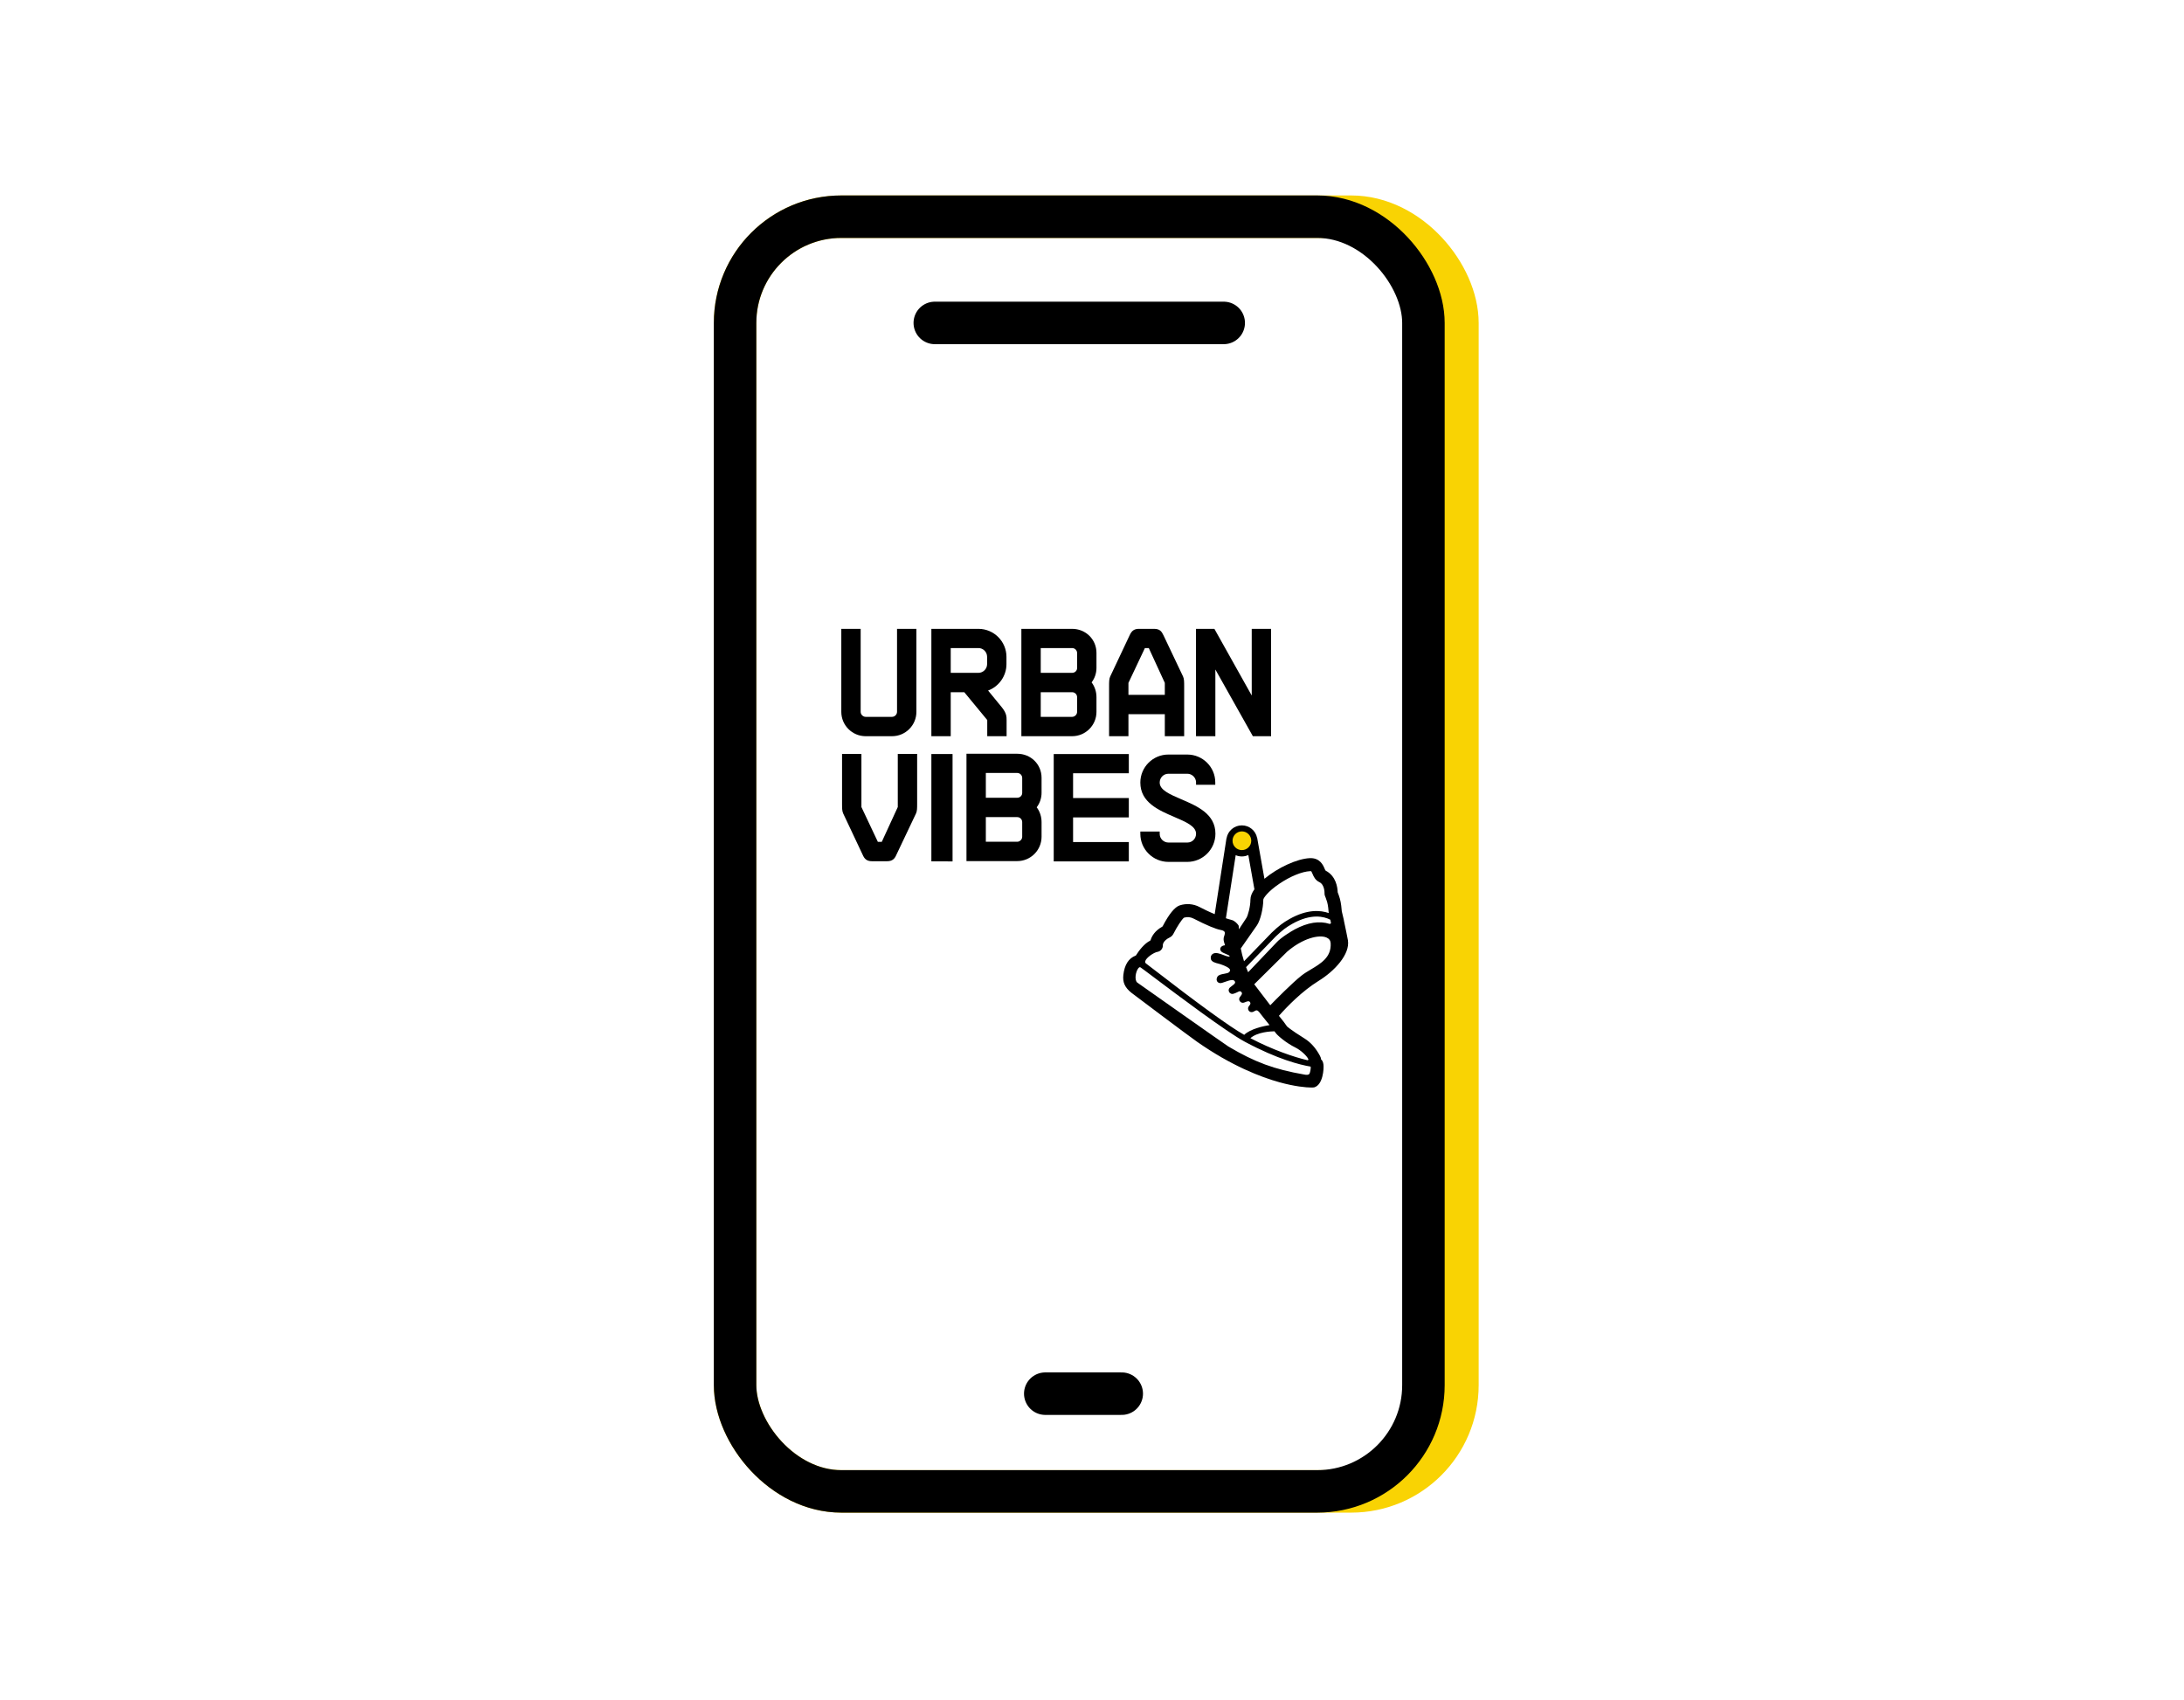 <svg width="257" height="200" viewBox="0 0 257 200" fill="none" xmlns="http://www.w3.org/2000/svg">
<rect x="86.5" y="25.5" width="85" height="150" rx="12.5" stroke="#F9D303" stroke-width="5"/>
<rect x="86.5" y="25.5" width="81" height="150" rx="12.5" stroke="black" stroke-width="5"/>
<path fill-rule="evenodd" clip-rule="evenodd" d="M155.183 115.416C157.026 114.281 158.886 112.302 158.615 110.641C158.594 110.506 158.236 108.735 158.134 108.292L158.143 108.29L157.896 107.247C157.895 107.242 157.895 107.236 157.894 107.231C157.878 107.006 157.812 106.233 157.658 105.715C157.584 105.465 157.503 105.232 157.419 105.02C157.413 105.007 157.41 104.993 157.41 104.977C157.393 104.433 157.222 103.099 156.012 102.463C155.985 102.448 155.965 102.429 155.953 102.404C155.926 102.352 155.898 102.284 155.874 102.229L155.868 102.215C155.705 101.829 155.325 100.924 154.115 100.984C152.623 101.055 150.358 102.105 148.791 103.412L147.936 98.59L147.926 98.592C147.758 97.755 147.02 97.126 146.134 97.126C145.228 97.126 144.479 97.785 144.333 98.649L144.324 98.648L142.938 107.573C142.205 107.272 141.635 106.98 141.139 106.726C140.422 106.358 139.604 106.291 138.837 106.537L138.823 106.542C138.242 106.729 137.568 107.555 136.817 108.995C136.805 109.017 136.787 109.035 136.765 109.048C135.886 109.537 135.537 110.171 135.399 110.616C135.387 110.654 135.361 110.686 135.326 110.702C134.692 111.013 134.037 111.829 133.663 112.441C133.654 112.445 133.642 112.449 133.627 112.455C132.808 112.77 132.324 113.532 132.189 114.72C132.091 115.59 132.361 116.197 133.124 116.815C133.189 116.865 139.728 121.797 140.886 122.606C144.944 125.441 148.379 126.751 150.545 127.352C152.37 127.857 153.703 127.976 154.315 127.976C154.497 127.976 154.615 127.965 154.664 127.951L154.677 127.947C155.687 127.625 155.798 125.749 155.737 125.274C155.698 124.975 155.61 124.784 155.446 124.653C155.463 124.561 155.42 124.424 155.315 124.227C154.825 123.318 154.231 122.655 153.497 122.198C151.809 121.146 151.44 120.775 151.439 120.775L151.428 120.756C151.255 120.482 150.916 120.051 150.497 119.536C151.427 118.483 153.202 116.637 155.183 115.416V115.416ZM146.482 122.586C150.343 124.657 152.988 125.308 154.22 125.512C154.223 125.513 154.226 125.514 154.228 125.514L154.23 125.519C154.256 125.611 154.226 125.962 154.129 126.259L154.127 126.266C154.11 126.338 154.072 126.39 154.012 126.425C153.825 126.538 153.496 126.452 153.485 126.449C149.928 125.83 147.676 124.999 144.558 123.154C144.252 122.974 134.1 115.815 133.81 115.611C133.471 115.276 133.644 114.333 133.943 113.95C134.041 113.825 134.129 113.786 134.206 113.835C134.315 113.903 134.924 114.361 135.766 114.994C138.541 117.081 144.313 121.422 146.482 122.586V122.586ZM136.837 111.184C136.839 111.149 136.875 110.684 137.647 110.314C137.83 110.227 137.986 110.072 138.085 109.877C138.511 109.04 139.062 108.198 139.311 108C139.322 107.992 139.333 107.986 139.345 107.983C139.708 107.875 140.097 107.913 140.441 108.089C141.985 108.881 143.076 109.337 143.677 109.442C143.692 109.446 143.695 109.446 143.708 109.448C143.812 109.464 144.035 109.542 144.102 109.657C144.155 109.745 144.137 109.932 144.054 110.158C143.986 110.346 143.909 110.559 144.152 111.236C143.923 111.248 143.714 111.358 143.63 111.516C143.562 111.642 143.578 111.786 143.674 111.921C143.772 112.059 144.003 112.154 144.248 112.255C144.426 112.328 144.67 112.429 144.7 112.505C144.702 112.51 144.703 112.514 144.699 112.523C144.679 112.566 144.671 112.584 144.543 112.566C144.387 112.545 144.188 112.468 143.976 112.387C143.555 112.225 143.078 112.041 142.743 112.228C142.522 112.352 142.432 112.573 142.488 112.851C142.558 113.19 143.033 113.31 143.38 113.397C143.476 113.421 143.558 113.442 143.617 113.463C143.988 113.598 144.678 113.848 144.747 114.13C144.767 114.211 144.734 114.296 144.647 114.392C144.546 114.502 144.295 114.547 144.053 114.591C143.731 114.649 143.397 114.71 143.26 114.935C143.157 115.108 143.136 115.299 143.206 115.448C143.268 115.579 143.395 115.664 143.561 115.688C143.69 115.707 143.894 115.634 144.153 115.541C144.72 115.337 145.2 115.195 145.324 115.519C145.39 115.69 145.241 115.815 144.99 115.999C144.909 116.058 144.825 116.12 144.765 116.178C144.698 116.225 144.646 116.291 144.618 116.361L144.61 116.38C144.577 116.456 144.572 116.536 144.593 116.609C144.618 116.736 144.697 116.844 144.804 116.901C145.015 117.041 145.276 116.915 145.707 116.707L145.776 116.674C145.912 116.608 146.029 116.671 146.087 116.745C146.147 116.822 146.183 116.954 146.084 117.076C146.035 117.136 145.994 117.196 145.958 117.259C145.884 117.327 145.837 117.417 145.824 117.515C145.806 117.642 145.847 117.769 145.932 117.86C145.975 117.914 146.035 117.954 146.101 117.976L146.117 117.982C146.131 117.986 146.144 117.989 146.163 117.993C146.173 117.996 146.182 117.998 146.191 118C146.251 118.007 146.312 118.003 146.366 117.987C146.394 117.98 146.423 117.972 146.452 117.96L146.523 117.932C146.776 117.827 146.98 117.76 147.091 117.926C147.184 118.063 147.161 118.156 146.987 118.374C146.922 118.442 146.881 118.525 146.868 118.615C146.859 118.683 146.867 118.751 146.893 118.824L146.898 118.836C146.901 118.847 146.906 118.858 146.909 118.865C146.979 119.019 147.126 119.111 147.295 119.103C147.369 119.103 147.442 119.084 147.505 119.048C147.512 119.045 147.519 119.043 147.527 119.039C147.559 119.022 147.59 119.004 147.619 118.986C147.723 118.926 147.797 118.882 147.916 118.902C148.065 118.927 148.299 119.244 148.453 119.454C148.527 119.554 148.592 119.641 148.646 119.7C148.691 119.75 148.974 120.102 149.391 120.627C148.723 120.738 147.13 121.069 146.41 121.776C144.775 120.869 141.045 118.165 135.32 113.736C135.102 113.568 134.943 113.445 134.855 113.378C134.765 113.309 134.736 113.225 134.763 113.115C134.871 112.689 135.778 112.081 136.198 112.013C136.596 111.949 136.876 111.585 136.837 111.184V111.184ZM154.221 102.512C154.314 102.512 154.329 102.547 154.44 102.81C154.574 103.129 154.759 103.566 155.248 103.801C155.887 104.108 155.863 105.068 155.862 105.107C155.854 105.235 155.879 105.365 155.935 105.484C155.936 105.486 156.044 105.722 156.173 106.153C156.277 106.5 156.339 107.175 156.354 107.409C156.354 107.412 156.355 107.418 156.361 107.445C155.379 107.098 153.818 106.973 151.738 108.148C150.966 108.584 150.497 108.943 149.643 109.753L146.39 113.119C146.216 112.574 146.094 112.068 146.008 111.61C146.803 110.481 147.695 109.207 147.914 108.884C148.311 108.296 148.652 106.913 148.658 105.866C148.663 105.71 149.141 104.943 150.558 103.987C151.837 103.123 153.221 102.558 154.17 102.514C154.189 102.512 154.206 102.512 154.221 102.512V102.512ZM156.576 108.686C156.541 108.719 156.491 108.73 156.445 108.716C155.249 108.336 153.88 108.553 152.373 109.361C151.98 109.572 150.733 110.316 150.181 110.938L146.924 114.357C146.907 114.374 146.887 114.386 146.865 114.393C146.78 114.195 146.702 114.001 146.63 113.811L150.103 110.217C150.908 109.453 151.328 109.131 152.059 108.717C154.3 107.452 155.814 107.853 156.536 108.223L156.614 108.557C156.626 108.605 156.612 108.652 156.576 108.686V108.686ZM153.943 124.725C153.918 124.756 153.881 124.769 153.843 124.76C152.291 124.4 149.725 123.53 147.139 122.167C147.982 121.43 149.556 121.364 149.969 121.359C150.049 121.462 150.117 121.55 150.128 121.566C150.258 121.776 151.249 122.685 152.451 123.278C153.036 123.566 153.752 124.209 153.954 124.627C153.977 124.674 153.954 124.712 153.943 124.725V124.725ZM147.591 115.823C147.591 115.823 150.345 113.083 151.444 112.007C153.28 110.413 155.207 109.949 156.087 110.321C156.399 110.453 156.567 110.68 156.585 110.995C156.677 112.637 155.451 113.368 154.266 114.075C153.87 114.311 153.496 114.534 153.171 114.789C152.059 115.66 150.047 117.709 149.478 118.295L147.591 115.823ZM145.409 100.634C145.632 100.73 145.877 100.783 146.134 100.783C146.407 100.783 146.664 100.722 146.896 100.615L147.611 104.644C147.303 105.082 147.146 105.489 147.144 105.855C147.14 106.695 146.849 107.752 146.662 108.027C146.604 108.114 146.515 108.249 146.401 108.423C146.242 108.667 146.032 108.988 145.787 109.357C145.778 109.05 145.77 108.933 145.725 108.871C145.567 108.656 145.308 108.377 144.969 108.267C144.782 108.205 144.65 108.169 144.592 108.163C144.477 108.127 144.366 108.092 144.256 108.056L145.409 100.634Z" fill="black"/>
<path fill-rule="evenodd" clip-rule="evenodd" d="M147.24 98.935C147.24 99.544 146.747 100.037 146.139 100.037C145.53 100.037 145.037 99.544 145.037 98.935C145.037 98.327 145.53 97.834 146.139 97.834C146.747 97.834 147.24 98.327 147.24 98.935" fill="#F9D303"/>
<path fill-rule="evenodd" clip-rule="evenodd" d="M104.971 86.633H101.865C100.285 86.633 99 85.348 99 83.769V74H101.278V83.769C101.278 84.081 101.552 84.355 101.865 84.355H104.971C105.284 84.355 105.558 84.081 105.558 83.769V74H107.836V83.769C107.836 85.348 106.551 86.633 104.971 86.633" fill="black"/>
<path fill-rule="evenodd" clip-rule="evenodd" d="M118.451 86.633H116.173V84.73L113.472 81.456H111.876V86.633H109.598V74H115.138C116.955 74 118.434 75.479 118.434 77.297V78.159C118.434 79.535 117.552 80.79 116.272 81.258L117.888 83.231C118.452 83.927 118.452 84.353 118.451 84.766V86.633ZM111.876 79.177H115.138C115.69 79.177 116.156 78.711 116.156 78.159V77.296C116.156 76.725 115.7 76.261 115.138 76.261H111.876V79.177Z" fill="black"/>
<path fill-rule="evenodd" clip-rule="evenodd" d="M126.161 86.633H120.189V74H126.161C127.767 74 129.026 75.244 129.026 76.831V78.591C129.026 79.216 128.823 79.82 128.454 80.3C128.823 80.785 129.026 81.401 129.026 82.043V83.769C129.026 85.348 127.741 86.633 126.161 86.633V86.633ZM122.468 84.356H126.161C126.474 84.356 126.748 84.082 126.748 83.769V82.043C126.748 81.719 126.485 81.456 126.161 81.456H122.468V84.356ZM122.468 79.177H126.161C126.49 79.177 126.748 78.927 126.748 78.608V76.848C126.748 76.524 126.485 76.261 126.161 76.261H122.468V79.177Z" fill="black"/>
<path fill-rule="evenodd" clip-rule="evenodd" d="M139.346 86.633H137.068V84.044H132.788V86.633H130.51V80.783C130.51 80.247 130.51 79.894 130.639 79.614L132.918 74.78C133.204 74.128 133.556 74 134.065 74H135.791C136.494 74 136.695 74.308 136.92 74.778L139.216 79.611C139.346 79.894 139.346 80.247 139.346 80.783V86.633ZM132.788 81.766H137.068V80.36L135.183 76.261H134.724L132.788 80.361V81.766Z" fill="black"/>
<path fill-rule="evenodd" clip-rule="evenodd" d="M149.574 86.633H147.428L147.401 86.584L143.016 78.783V86.633H140.738V74H142.902L147.296 81.847V74H149.574V86.633Z" fill="black"/>
<path fill-rule="evenodd" clip-rule="evenodd" d="M104.369 101.346H102.626C102.297 101.346 102.068 101.278 101.882 101.126C101.71 100.986 101.606 100.799 101.493 100.542L99.218 95.717C99.088 95.436 99.088 95.082 99.088 94.546V88.713H101.366V94.968L103.302 99.068H103.761L105.646 94.969V88.713H107.924V94.546C107.924 95.082 107.924 95.436 107.795 95.715L105.499 100.55C105.388 100.801 105.285 100.987 105.113 101.126C104.927 101.278 104.698 101.346 104.369 101.346" fill="black"/>
<path fill-rule="evenodd" clip-rule="evenodd" d="M112.091 101.366L109.598 101.358L109.598 88.732H112.091V101.366Z" fill="black"/>
<path fill-rule="evenodd" clip-rule="evenodd" d="M119.7 101.331H113.729V88.698H119.7C121.306 88.698 122.565 89.942 122.565 91.529V93.289C122.565 93.914 122.362 94.518 121.993 94.998C122.362 95.483 122.565 96.099 122.565 96.741V98.467C122.565 100.046 121.279 101.331 119.7 101.331V101.331ZM116.007 99.054H119.7C120.013 99.054 120.287 98.78 120.287 98.467V96.741C120.287 96.418 120.024 96.154 119.7 96.154H116.007V99.054ZM116.007 93.876H119.7C120.029 93.876 120.287 93.626 120.287 93.306V91.546C120.287 91.222 120.024 90.959 119.7 90.959H116.007V93.876Z" fill="black"/>
<path fill-rule="evenodd" clip-rule="evenodd" d="M132.833 101.366H123.996V88.733H132.833V90.994H126.274V93.91H132.833V96.189H126.274V99.088H132.833V101.366Z" fill="black"/>
<path fill-rule="evenodd" clip-rule="evenodd" d="M139.71 101.424H137.501C135.674 101.424 134.188 99.946 134.188 98.128V97.852H136.466V98.128C136.466 98.689 136.93 99.146 137.501 99.146H139.727C140.298 99.146 140.745 98.691 140.745 98.111C140.745 97.234 139.571 96.73 138.21 96.146C136.324 95.337 134.188 94.42 134.188 92.088C134.188 90.27 135.666 88.791 137.484 88.791H139.71C141.528 88.791 143.006 90.262 143.006 92.07V92.346H140.745V92.07C140.745 91.518 140.279 91.052 139.727 91.052H137.484C136.922 91.052 136.466 91.517 136.466 92.088C136.466 92.964 137.641 93.468 139.002 94.052C140.887 94.861 143.024 95.778 143.024 98.111C143.024 99.938 141.537 101.424 139.71 101.424" fill="black"/>
<path d="M110 38H144" stroke="black" stroke-width="5" stroke-linecap="round" stroke-linejoin="round"/>
<path d="M123 164H132" stroke="black" stroke-width="5" stroke-linecap="round" stroke-linejoin="round"/>
</svg>
